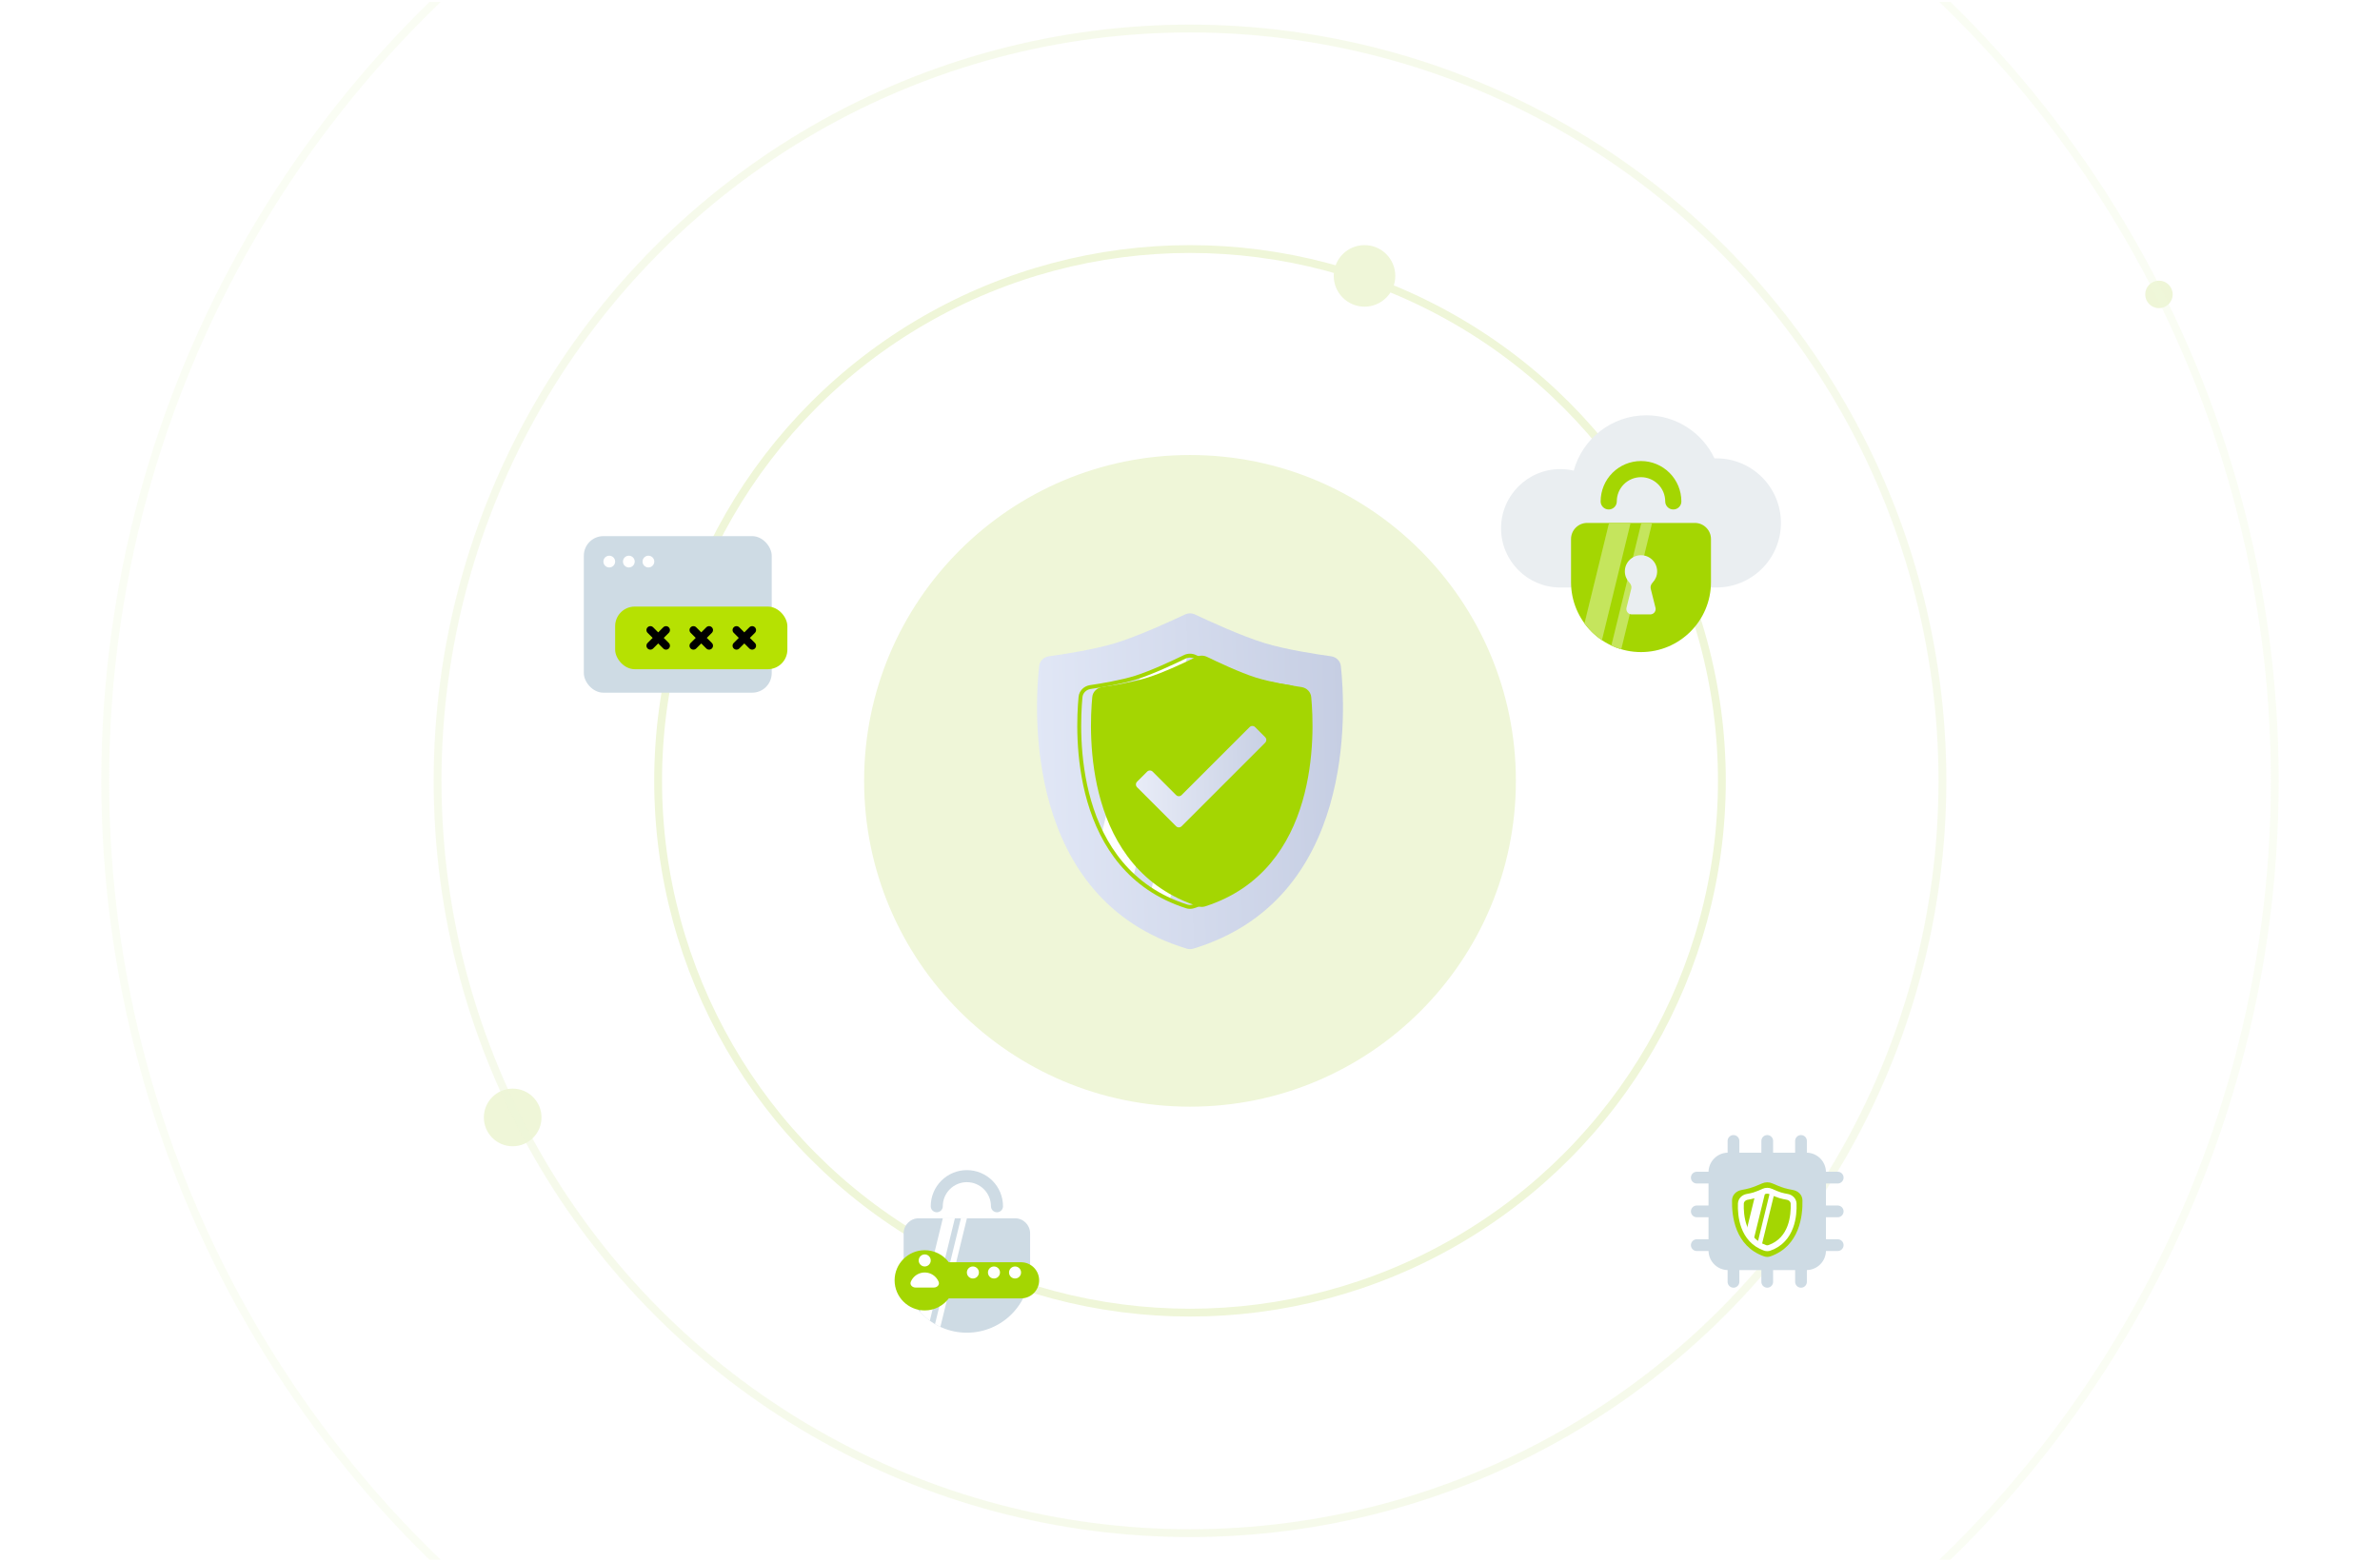 <svg width="608" height="399" viewBox="0 0 608 399" fill="none" xmlns="http://www.w3.org/2000/svg">
<g clip-path="url(#clip0_8533_144784)">
<circle cx="304" cy="199.504" r="83.25" fill="#EFF6D8"/>
<circle cx="304" cy="199.504" r="135.875" stroke="#EFF6D8" stroke-width="2"/>
<circle cx="348.583" cy="70.491" r="7.862" fill="#EFF6D8"/>
<circle cx="3.509" cy="3.509" r="3.509" transform="matrix(1 0 0 -1 548.022 78.728)" fill="#EFF6D8"/>
<circle cx="130.97" cy="285.508" r="7.363" fill="#EFF6D8"/>
<circle cx="304" cy="199.505" r="192.214" stroke="#EFF6D8" stroke-opacity="0.5" stroke-width="2"/>
<circle cx="304" cy="199.505" r="277.12" stroke="#EFF6D8" stroke-opacity="0.3" stroke-width="2"/>
<path fill-rule="evenodd" clip-rule="evenodd" d="M383.464 134.982C383.464 143.336 390.236 150.107 398.589 150.107H438.464C447.577 150.107 454.964 142.72 454.964 133.607C454.964 124.495 447.577 117.107 438.464 117.107C438.305 117.107 438.147 117.11 437.99 117.114C434.901 110.607 428.271 106.107 420.589 106.107C411.726 106.107 404.262 112.097 402.024 120.249C400.92 119.993 399.77 119.857 398.589 119.857C390.236 119.857 383.464 126.629 383.464 134.982Z" fill="#EAEEF1"/>
<path d="M401.339 137.732C401.339 135.454 403.186 133.607 405.464 133.607H432.964C435.242 133.607 437.089 135.454 437.089 137.732V148.732C437.089 158.605 429.086 166.607 419.214 166.607V166.607C409.342 166.607 401.339 158.605 401.339 148.732V137.732Z" fill="#A4D602"/>
<path fill-rule="evenodd" clip-rule="evenodd" d="M404.778 159.276L411.054 133.607H416.554L409.23 163.562C407.51 162.401 406.002 160.949 404.778 159.276ZM414.162 165.884C413.294 165.628 412.453 165.309 411.645 164.931L419.304 133.607H422.054L414.162 165.884Z" fill="#A4D602"/>
<path fill-rule="evenodd" clip-rule="evenodd" d="M404.778 159.276L411.054 133.607H416.554L409.23 163.562C407.51 162.401 406.002 160.949 404.778 159.276ZM414.162 165.884C413.294 165.628 412.453 165.309 411.645 164.931L419.304 133.607H422.054L414.162 165.884Z" fill="white" fill-opacity="0.2"/>
<path fill-rule="evenodd" clip-rule="evenodd" d="M404.778 159.276L411.054 133.607H416.554L409.23 163.562C407.51 162.401 406.002 160.949 404.778 159.276ZM414.162 165.884C413.294 165.628 412.453 165.309 411.645 164.931L419.304 133.607H422.054L414.162 165.884Z" fill="white" fill-opacity="0.2"/>
<path d="M427.464 128.107C427.464 125.919 426.595 123.821 425.047 122.274C423.5 120.727 421.402 119.857 419.214 119.857C417.026 119.857 414.927 120.727 413.38 122.274C411.833 123.821 410.964 125.919 410.964 128.107" stroke="#A4D602" stroke-width="4.125" stroke-linecap="round"/>
<path fill-rule="evenodd" clip-rule="evenodd" d="M421.693 150.399C421.551 149.829 421.804 149.246 422.208 148.82C422.909 148.08 423.339 147.082 423.339 145.982C423.339 143.704 421.492 141.857 419.214 141.857C416.936 141.857 415.089 143.704 415.089 145.982C415.089 147.082 415.519 148.08 416.219 148.82C416.624 149.246 416.877 149.829 416.735 150.399L415.516 155.274C415.299 156.142 415.955 156.982 416.85 156.982H421.578C422.472 156.982 423.129 156.142 422.912 155.274L421.693 150.399Z" fill="#EAEEF1"/>
<path d="M442.839 290.008C443.667 290.008 444.339 290.679 444.339 291.508V294.508H449.964V291.508C449.964 290.679 450.635 290.008 451.464 290.008C452.292 290.008 452.964 290.679 452.964 291.508V294.508H458.589V291.508C458.589 290.679 459.26 290.008 460.089 290.008C460.917 290.008 461.589 290.679 461.589 291.508V294.509C464.251 294.575 466.397 296.721 466.462 299.383H469.464C470.292 299.383 470.964 300.054 470.964 300.883C470.964 301.711 470.292 302.383 469.464 302.383H466.464V308.008H469.464C470.292 308.008 470.964 308.679 470.964 309.508C470.964 310.336 470.292 311.008 469.464 311.008H466.464V316.633H469.464C470.292 316.633 470.964 317.304 470.964 318.133C470.964 318.961 470.292 319.633 469.464 319.633H466.462C466.397 322.295 464.251 324.441 461.589 324.506V327.508C461.589 328.336 460.917 329.008 460.089 329.008C459.26 329.008 458.589 328.336 458.589 327.508V324.508H452.964V327.508C452.964 328.336 452.292 329.008 451.464 329.008C450.635 329.008 449.964 328.336 449.964 327.508V324.508H444.339V327.508C444.339 328.336 443.667 329.008 442.839 329.008C442.01 329.008 441.339 328.336 441.339 327.508V324.506C438.677 324.441 436.531 322.295 436.465 319.633H433.464C432.635 319.633 431.964 318.961 431.964 318.133C431.964 317.304 432.635 316.633 433.464 316.633H436.464V311.008H433.464C432.635 311.008 431.964 310.336 431.964 309.508C431.964 308.679 432.635 308.008 433.464 308.008H436.464V302.383H433.464C432.635 302.383 431.964 301.711 431.964 300.883C431.964 300.054 432.635 299.383 433.464 299.383H436.465C436.531 296.721 438.677 294.575 441.339 294.509V291.508C441.339 290.679 442.01 290.008 442.839 290.008Z" fill="#CEDBE4"/>
<g filter="url(#filter0_d_8533_144784)">
<path d="M442.472 304.632C442.507 303.292 443.573 302.278 444.892 302.043C445.621 301.913 446.408 301.748 447.058 301.555C448.002 301.274 449.236 300.761 450.158 300.354C450.989 299.988 451.939 299.988 452.77 300.354C453.692 300.761 454.926 301.274 455.87 301.555C456.519 301.748 457.307 301.913 458.036 302.043C459.355 302.278 460.421 303.292 460.456 304.632C460.558 308.533 459.779 316.377 452.274 319.002C451.752 319.185 451.175 319.185 450.653 319.002C443.148 316.377 442.37 308.533 442.472 304.632Z" fill="#A4D602"/>
<path fill-rule="evenodd" clip-rule="evenodd" d="M446.106 312.659L448.391 303.316C449.094 303.08 449.947 302.711 450.576 302.425C450.727 302.356 450.885 302.305 451.046 302.273L447.92 315.057C447.149 314.347 446.558 313.526 446.106 312.659ZM449.98 316.446C449.603 316.266 449.253 316.066 448.926 315.848L452.222 302.371C452.266 302.387 452.309 302.405 452.352 302.425C452.636 302.554 452.966 302.7 453.306 302.843L449.98 316.446Z" fill="white"/>
<path d="M444.727 305.524C444.762 304.63 445.469 303.953 446.35 303.799C446.945 303.694 447.616 303.556 448.16 303.39C448.899 303.165 449.876 302.744 450.576 302.425C451.139 302.169 451.788 302.169 452.352 302.425C453.052 302.744 454.029 303.165 454.768 303.39C455.311 303.556 455.983 303.694 456.578 303.799C457.459 303.953 458.166 304.63 458.2 305.524C458.312 308.443 457.848 314.777 452.018 316.83C451.662 316.956 451.266 316.956 450.909 316.83C445.08 314.777 444.615 308.443 444.727 305.524Z" stroke="white" stroke-width="1.5"/>
</g>
<path d="M265.458 170.184C265.603 168.851 266.654 167.859 267.983 167.676C271.737 167.16 279.419 165.982 284.87 164.331C290.821 162.529 299.431 158.554 302.686 157.012C303.521 156.616 304.479 156.616 305.314 157.012C308.569 158.554 317.179 162.529 323.13 164.331C328.581 165.982 336.263 167.16 340.017 167.676C341.346 167.859 342.397 168.851 342.542 170.184C343.732 181.169 346.523 229.756 304.844 242.378C304.305 242.541 303.695 242.541 303.156 242.378C261.477 229.756 264.268 181.169 265.458 170.184Z" fill="url(#paint0_linear_8533_144784)"/>
<path fill-rule="evenodd" clip-rule="evenodd" d="M298.861 229.938C297.156 229.166 295.573 228.297 294.105 227.345L308.313 169.239C309.78 169.919 311.48 170.681 313.178 171.384L298.861 229.938ZM303.324 167.596L289.572 223.839C286.082 220.641 283.443 216.898 281.457 212.937L291.284 172.748C295.245 171.365 300.271 168.989 302.643 167.834C302.862 167.727 303.091 167.648 303.324 167.596Z" fill="white"/>
<g filter="url(#filter1_i_8533_144784)">
<path d="M276.033 178.088C276.16 176.751 277.211 175.74 278.54 175.544C281.42 175.12 286.48 174.276 290.147 173.126C294.229 171.845 300.037 169.103 302.643 167.834C303.5 167.417 304.5 167.417 305.357 167.834C307.963 169.103 313.771 171.845 317.853 173.126C321.52 174.276 326.58 175.12 329.46 175.544C330.789 175.74 331.84 176.751 331.967 178.088C332.841 187.289 334.133 222.194 304.868 231.579C304.314 231.757 303.686 231.757 303.132 231.579C273.867 222.194 275.159 187.289 276.033 178.088Z" fill="#A4D602"/>
</g>
<path d="M276.033 178.088C276.16 176.751 277.211 175.74 278.54 175.544C281.42 175.12 286.48 174.276 290.147 173.126C294.229 171.845 300.037 169.103 302.643 167.834C303.5 167.417 304.5 167.417 305.357 167.834C307.963 169.103 313.771 171.845 317.853 173.126C321.52 174.276 326.58 175.12 329.46 175.544C330.789 175.74 331.84 176.751 331.967 178.088C332.841 187.289 334.133 222.194 304.868 231.579C304.314 231.757 303.686 231.757 303.132 231.579C273.867 222.194 275.159 187.289 276.033 178.088Z" stroke="#A4D602"/>
<g filter="url(#filter2_d_8533_144784)">
<path d="M301.859 210.103C301.469 210.494 300.835 210.494 300.445 210.103L290.48 200.139C290.09 199.748 290.09 199.115 290.48 198.725L293.049 196.156C293.439 195.766 294.072 195.766 294.463 196.156L300.445 202.138C300.835 202.529 301.469 202.529 301.859 202.138L319.22 184.777C319.61 184.387 320.243 184.387 320.634 184.777L323.202 187.346C323.593 187.736 323.593 188.369 323.202 188.76L301.859 210.103Z" fill="url(#paint1_linear_8533_144784)"/>
</g>
<path d="M230.846 315.12C230.846 312.995 232.568 311.273 234.692 311.273H259.308C261.432 311.273 263.154 312.995 263.154 315.12V324.35C263.154 333.272 255.922 340.504 247 340.504V340.504C238.079 340.504 230.846 333.272 230.846 324.35V315.12Z" fill="#CEDBE4"/>
<path fill-rule="evenodd" clip-rule="evenodd" d="M235.015 335.181L240.86 311.273H243.937L237.538 337.445C236.619 336.78 235.774 336.02 235.015 335.181ZM240.23 339.021C239.762 338.805 239.307 338.568 238.865 338.309L245.476 311.273H247.014L240.23 339.021Z" fill="white"/>
<path d="M254.692 308.196C254.692 306.156 253.882 304.2 252.439 302.757C250.997 301.314 249.04 300.504 247 300.504C244.96 300.504 243.003 301.314 241.561 302.757C240.118 304.2 239.308 306.156 239.308 308.196" stroke="#CEDBE4" stroke-width="3.077" stroke-linecap="round"/>
<g filter="url(#filter3_d_8533_144784)">
<path fill-rule="evenodd" clip-rule="evenodd" d="M242.385 329.736C240.982 331.604 238.747 332.812 236.231 332.812C231.983 332.812 228.539 329.368 228.539 325.12C228.539 320.872 231.983 317.428 236.231 317.428C238.748 317.428 240.982 318.636 242.385 320.505H260.846C263.395 320.505 265.462 322.571 265.462 325.12C265.462 327.669 263.395 329.736 260.846 329.736H242.385Z" fill="#A4D602"/>
</g>
<circle cx="236.231" cy="322.042" r="1.538" fill="white"/>
<circle cx="248.538" cy="325.12" r="1.538" fill="white"/>
<circle cx="253.923" cy="325.12" r="1.538" fill="white"/>
<circle cx="259.308" cy="325.12" r="1.538" fill="white"/>
<path d="M238.567 328.967C239.401 328.967 240.104 328.266 239.784 327.495V327.495C239.591 327.029 239.308 326.605 238.951 326.248C238.593 325.89 238.169 325.607 237.703 325.414C237.236 325.221 236.736 325.121 236.231 325.121C235.726 325.121 235.226 325.221 234.759 325.414C234.292 325.607 233.868 325.89 233.511 326.248C233.154 326.605 232.871 327.029 232.678 327.495V327.495C232.358 328.266 233.061 328.967 233.895 328.967L238.567 328.967Z" fill="white"/>
<rect x="149.145" y="136.982" width="48" height="40" rx="5" fill="#CEDBE4"/>
<path d="M155.645 144.982C156.473 144.982 157.145 144.311 157.145 143.482C157.145 142.654 156.473 141.982 155.645 141.982C154.817 141.982 154.145 142.654 154.145 143.482C154.145 144.311 154.817 144.982 155.645 144.982Z" fill="white"/>
<path d="M160.645 144.982C161.473 144.982 162.145 144.311 162.145 143.482C162.145 142.654 161.473 141.982 160.645 141.982C159.817 141.982 159.145 142.654 159.145 143.482C159.145 144.311 159.817 144.982 160.645 144.982Z" fill="white"/>
<path d="M165.645 144.982C166.473 144.982 167.145 144.311 167.145 143.482C167.145 142.654 166.473 141.982 165.645 141.982C164.817 141.982 164.145 142.654 164.145 143.482C164.145 144.311 164.817 144.982 165.645 144.982Z" fill="white"/>
<g filter="url(#filter4_d_8533_144784)">
<rect x="157.145" y="152.982" width="44" height="16" rx="5" fill="#B6E102"/>
<path d="M166.852 158.275C166.462 157.885 165.828 157.885 165.438 158.275C165.047 158.666 165.047 159.299 165.438 159.69L166.731 160.982L165.438 162.275C165.047 162.666 165.047 163.299 165.438 163.69C165.828 164.08 166.462 164.08 166.852 163.69L168.145 162.397L169.438 163.69C169.828 164.08 170.462 164.08 170.852 163.69C171.243 163.299 171.243 162.666 170.852 162.275L169.559 160.982L170.852 159.69C171.243 159.299 171.243 158.666 170.852 158.275C170.462 157.885 169.828 157.885 169.438 158.275L168.145 159.568L166.852 158.275Z" fill="black"/>
<path d="M177.852 158.275C177.462 157.885 176.828 157.885 176.438 158.275C176.047 158.666 176.047 159.299 176.438 159.69L177.731 160.982L176.438 162.275C176.047 162.666 176.047 163.299 176.438 163.69C176.828 164.08 177.462 164.08 177.852 163.69L179.145 162.397L180.438 163.69C180.828 164.08 181.462 164.08 181.852 163.69C182.243 163.299 182.243 162.666 181.852 162.275L180.559 160.982L181.852 159.69C182.243 159.299 182.243 158.666 181.852 158.275C181.462 157.885 180.828 157.885 180.438 158.275L179.145 159.568L177.852 158.275Z" fill="black"/>
<path d="M187.438 158.275C187.828 157.885 188.462 157.885 188.852 158.275L190.145 159.568L191.438 158.275C191.828 157.885 192.462 157.885 192.852 158.275C193.243 158.666 193.243 159.299 192.852 159.69L191.559 160.982L192.852 162.275C193.243 162.666 193.243 163.299 192.852 163.69C192.462 164.08 191.828 164.08 191.438 163.69L190.145 162.397L188.852 163.69C188.462 164.08 187.828 164.08 187.438 163.69C187.047 163.299 187.047 162.666 187.438 162.275L188.731 160.982L187.438 159.69C187.047 159.299 187.047 158.666 187.438 158.275Z" fill="black"/>
</g>
</g>
<defs>
<filter id="filter0_d_8533_144784" x="438.464" y="298.08" width="26" height="27.059" filterUnits="userSpaceOnUse" color-interpolation-filters="sRGB">
<feFlood flood-opacity="0" result="BackgroundImageFix"/>
<feColorMatrix in="SourceAlpha" type="matrix" values="0 0 0 0 0 0 0 0 0 0 0 0 0 0 0 0 0 0 127 0" result="hardAlpha"/>
<feOffset dy="2"/>
<feGaussianBlur stdDeviation="2"/>
<feComposite in2="hardAlpha" operator="out"/>
<feColorMatrix type="matrix" values="0 0 0 0 0 0 0 0 0 0 0 0 0 0 0 0 0 0 0.08 0"/>
<feBlend mode="normal" in2="BackgroundImageFix" result="effect1_dropShadow_8533_144784"/>
<feBlend mode="normal" in="SourceGraphic" in2="effect1_dropShadow_8533_144784" result="shape"/>
</filter>
<filter id="filter1_i_8533_144784" x="275.201" y="167.021" width="60.598" height="65.191" filterUnits="userSpaceOnUse" color-interpolation-filters="sRGB">
<feFlood flood-opacity="0" result="BackgroundImageFix"/>
<feBlend mode="normal" in="SourceGraphic" in2="BackgroundImageFix" result="shape"/>
<feColorMatrix in="SourceAlpha" type="matrix" values="0 0 0 0 0 0 0 0 0 0 0 0 0 0 0 0 0 0 127 0" result="hardAlpha"/>
<feOffset dx="3"/>
<feGaussianBlur stdDeviation="2"/>
<feComposite in2="hardAlpha" operator="arithmetic" k2="-1" k3="1"/>
<feColorMatrix type="matrix" values="0 0 0 0 0.045 0 0 0 0 0.396 0 0 0 0 0.059 0 0 0 0.25 0"/>
<feBlend mode="normal" in2="shape" result="effect1_innerShadow_8533_144784"/>
</filter>
<filter id="filter2_d_8533_144784" x="288.188" y="183.484" width="37.308" height="29.912" filterUnits="userSpaceOnUse" color-interpolation-filters="sRGB">
<feFlood flood-opacity="0" result="BackgroundImageFix"/>
<feColorMatrix in="SourceAlpha" type="matrix" values="0 0 0 0 0 0 0 0 0 0 0 0 0 0 0 0 0 0 127 0" result="hardAlpha"/>
<feOffset dy="1"/>
<feGaussianBlur stdDeviation="1"/>
<feComposite in2="hardAlpha" operator="out"/>
<feColorMatrix type="matrix" values="0 0 0 0 0 0 0 0 0 0 0 0 0 0 0 0 0 0 0.25 0"/>
<feBlend mode="normal" in2="BackgroundImageFix" result="effect1_dropShadow_8533_144784"/>
<feBlend mode="normal" in="SourceGraphic" in2="effect1_dropShadow_8533_144784" result="shape"/>
</filter>
<filter id="filter3_d_8533_144784" x="224.539" y="315.428" width="44.923" height="23.385" filterUnits="userSpaceOnUse" color-interpolation-filters="sRGB">
<feFlood flood-opacity="0" result="BackgroundImageFix"/>
<feColorMatrix in="SourceAlpha" type="matrix" values="0 0 0 0 0 0 0 0 0 0 0 0 0 0 0 0 0 0 127 0" result="hardAlpha"/>
<feOffset dy="2"/>
<feGaussianBlur stdDeviation="2"/>
<feComposite in2="hardAlpha" operator="out"/>
<feColorMatrix type="matrix" values="0 0 0 0 0 0 0 0 0 0 0 0 0 0 0 0 0 0 0.08 0"/>
<feBlend mode="normal" in2="BackgroundImageFix" result="effect1_dropShadow_8533_144784"/>
<feBlend mode="normal" in="SourceGraphic" in2="effect1_dropShadow_8533_144784" result="shape"/>
</filter>
<filter id="filter4_d_8533_144784" x="153.145" y="150.982" width="52" height="24" filterUnits="userSpaceOnUse" color-interpolation-filters="sRGB">
<feFlood flood-opacity="0" result="BackgroundImageFix"/>
<feColorMatrix in="SourceAlpha" type="matrix" values="0 0 0 0 0 0 0 0 0 0 0 0 0 0 0 0 0 0 127 0" result="hardAlpha"/>
<feOffset dy="2"/>
<feGaussianBlur stdDeviation="2"/>
<feComposite in2="hardAlpha" operator="out"/>
<feColorMatrix type="matrix" values="0 0 0 0 0 0 0 0 0 0 0 0 0 0 0 0 0 0 0.08 0"/>
<feBlend mode="normal" in2="BackgroundImageFix" result="effect1_dropShadow_8533_144784"/>
<feBlend mode="normal" in="SourceGraphic" in2="effect1_dropShadow_8533_144784" result="shape"/>
</filter>
<linearGradient id="paint0_linear_8533_144784" x1="343.079" y1="197.726" x2="264.921" y2="199.505" gradientUnits="userSpaceOnUse">
<stop stop-color="#C6CEE3"/>
<stop offset="1" stop-color="#E1E7F6"/>
</linearGradient>
<linearGradient id="paint1_linear_8533_144784" x1="290.339" y1="198.78" x2="323.909" y2="198.36" gradientUnits="userSpaceOnUse">
<stop stop-color="#E8ECF7"/>
<stop offset="1" stop-color="#C8D0E4"/>
</linearGradient>
<clipPath id="clip0_8533_144784">
<rect width="608" height="398" fill="white" transform="translate(0 0.504)"/>
</clipPath>
</defs>
</svg>
